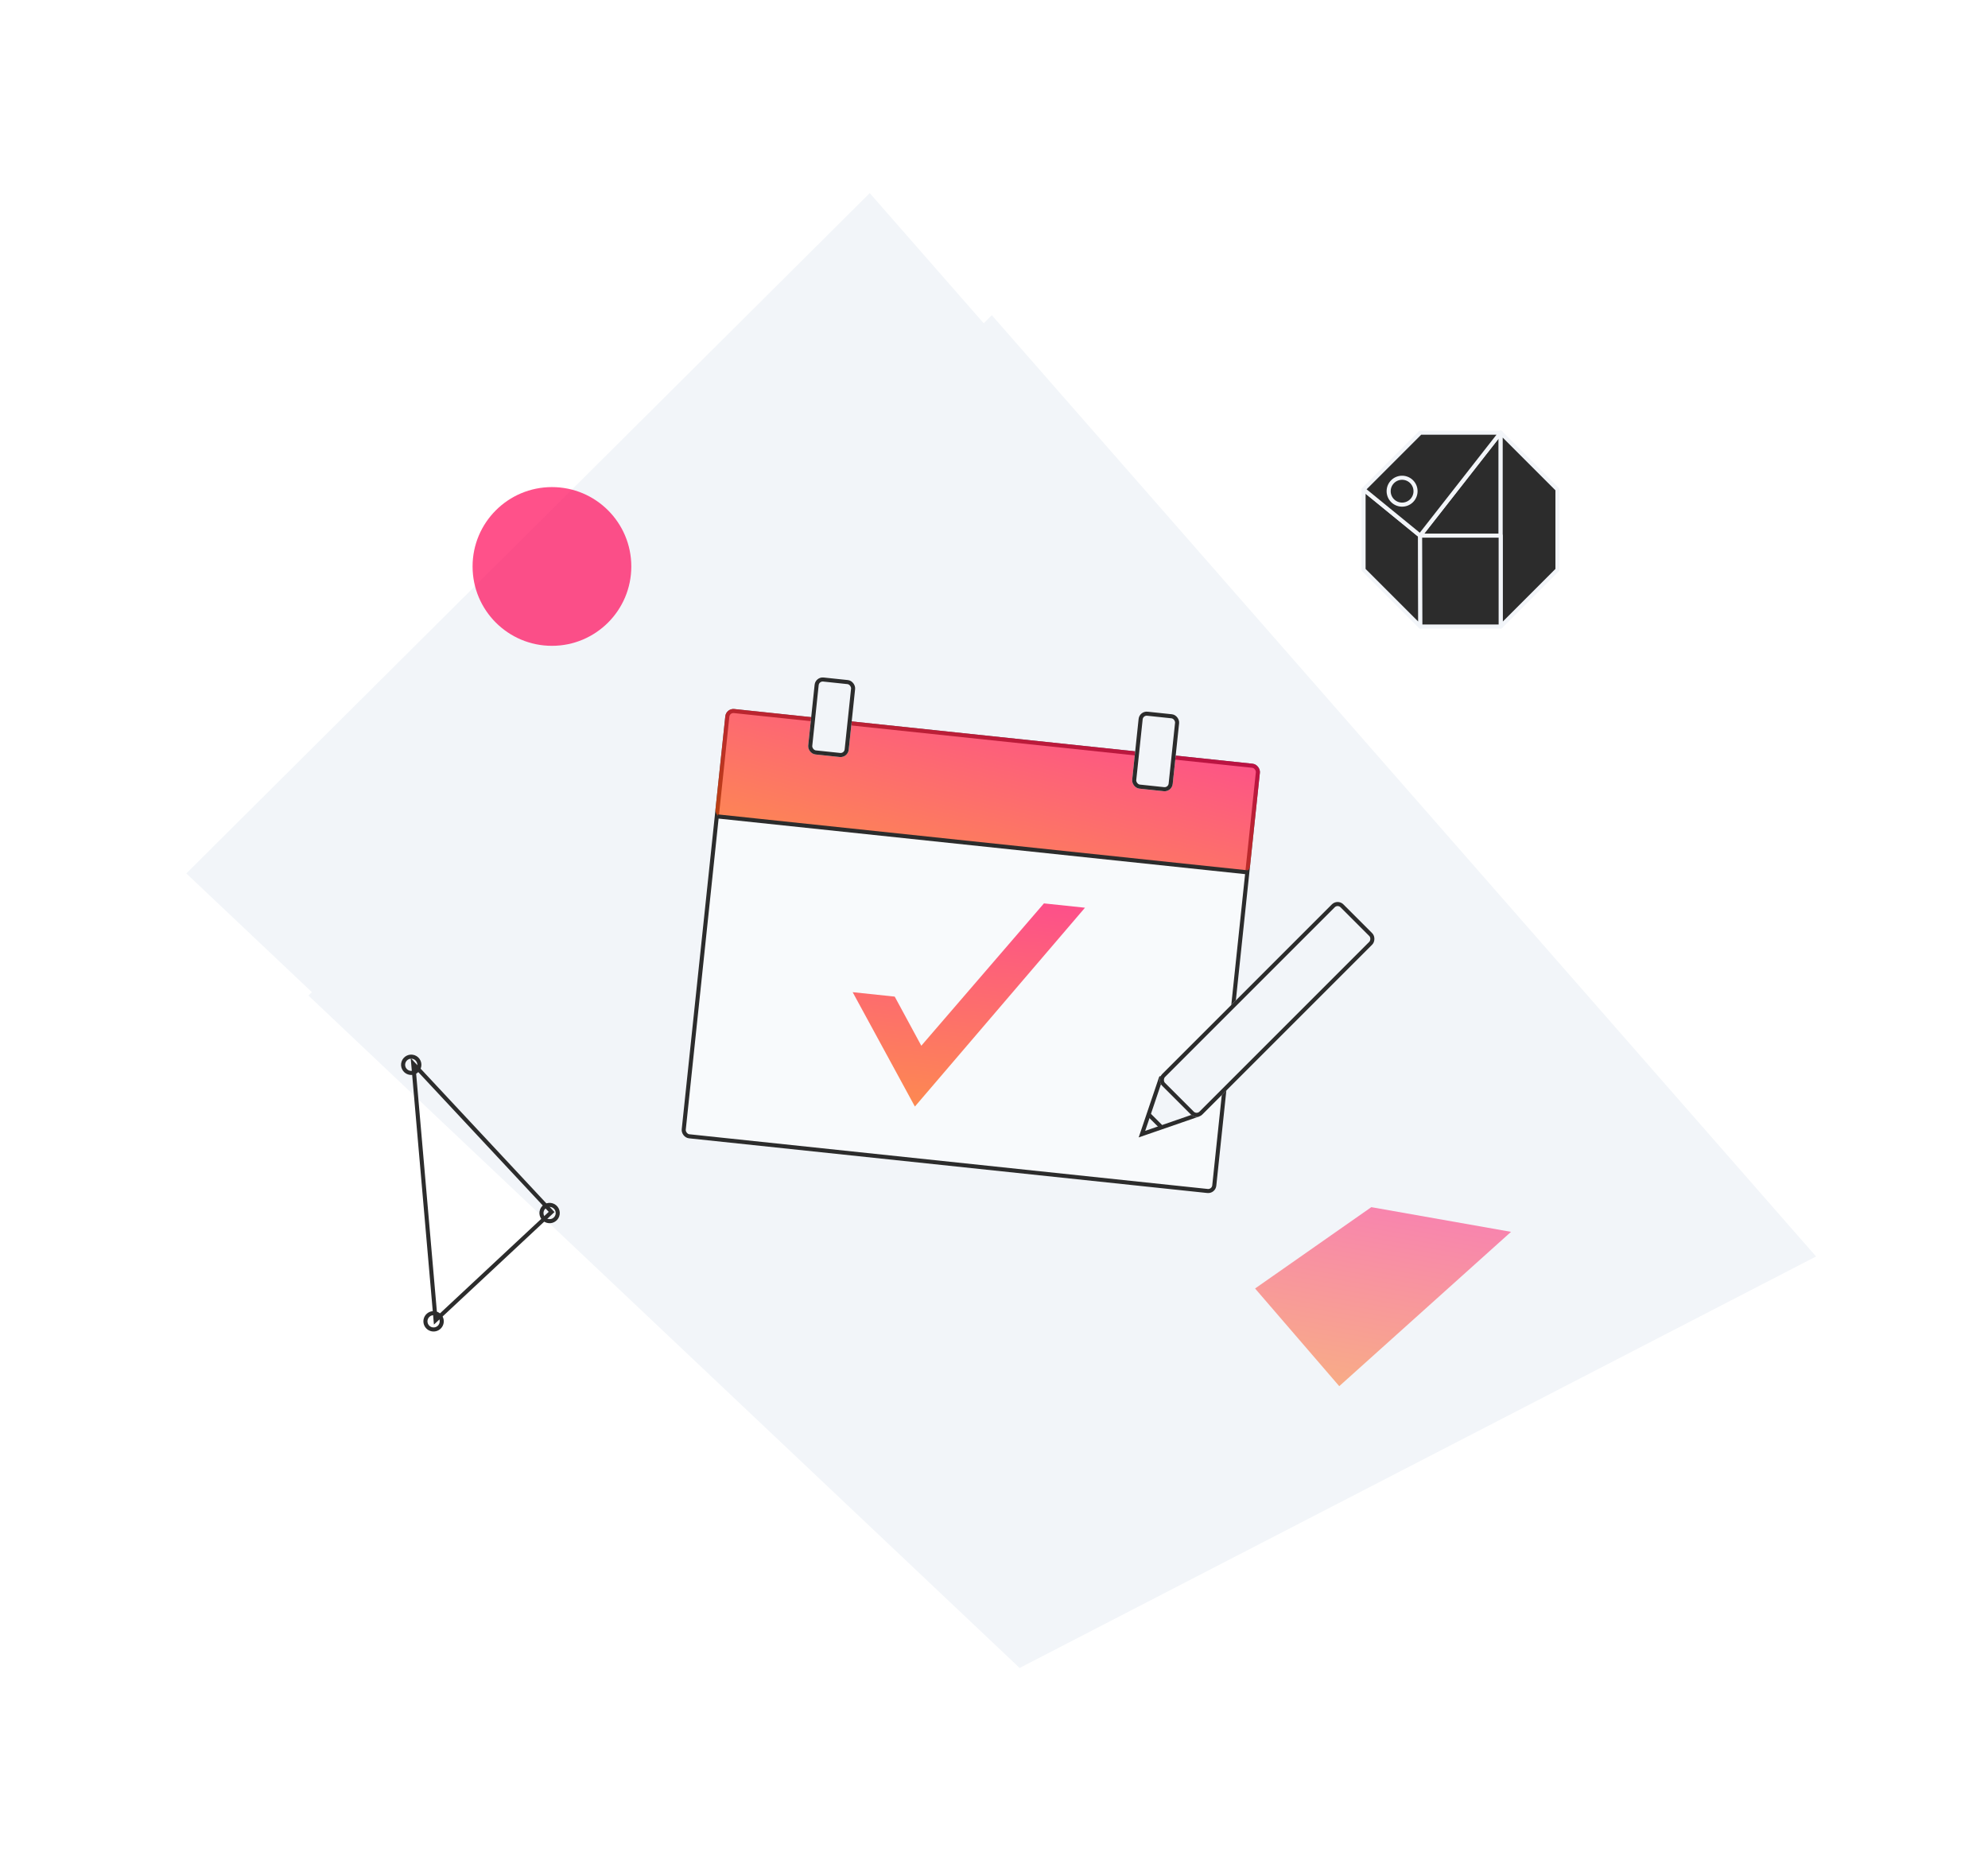 <svg xmlns="http://www.w3.org/2000/svg" xmlns:xlink="http://www.w3.org/1999/xlink" width="488.422" height="455.978" viewBox="0 0 488.422 455.978">
  <defs>
    <filter id="Path_3664" x="0" y="0" width="458.422" height="425.978" filterUnits="userSpaceOnUse">
      <feOffset dx="-15" dy="-15" input="SourceAlpha"/>
      <feGaussianBlur stdDeviation="12.5" result="blur"/>
      <feFlood flood-color="#fff"/>
      <feComposite operator="in" in2="blur"/>
      <feComposite in="SourceGraphic"/>
    </filter>
    <filter id="Path_3836" x="30" y="30" width="458.422" height="425.978" filterUnits="userSpaceOnUse">
      <feOffset dx="15" dy="15" input="SourceAlpha"/>
      <feGaussianBlur stdDeviation="12.5" result="blur-2"/>
      <feFlood flood-color="#5a96ff" flood-opacity="0.2"/>
      <feComposite operator="in" in2="blur-2"/>
      <feComposite in="SourceGraphic"/>
    </filter>
    <linearGradient id="linear-gradient" x1="0.5" x2="0.5" y2="1" gradientUnits="objectBoundingBox">
      <stop offset="0" stop-color="#ff0054"/>
      <stop offset="1" stop-color="#ff5400"/>
    </linearGradient>
    <linearGradient id="linear-gradient-2" x1="0.976" y1="-0.12" x2="0.059" y2="1.184" xlink:href="#linear-gradient"/>
  </defs>
  <g id="Group_2095" data-name="Group 2095" transform="translate(-1075.897 -1105.33)">
    <g id="Group_2094" data-name="Group 2094" transform="translate(19.121 12.926)">
      <g transform="matrix(1, 0, 0, 1, 1056.78, 1092.4)" filter="url(#Path_3664)">
        <path id="Path_3664-2" data-name="Path 3664" d="M366.536,241.535,176.417,0,0,158.13,165.84,332.25Z" transform="translate(52.5 71.68) rotate(-3)" fill="#f2f5f9"/>
      </g>
      <g transform="matrix(1, 0, 0, 1, 1056.78, 1092.4)" filter="url(#Path_3836)">
        <path id="Path_3836-2" data-name="Path 3836" d="M366.536,241.535,176.417,0,0,158.13,165.84,332.25Z" transform="translate(52.5 71.68) rotate(-3)" fill="#f2f5f9"/>
      </g>
    </g>
    <g id="Group_1756" data-name="Group 1756" transform="matrix(0.995, 0.105, -0.105, 0.995, 458.118, 100.681)">
      <g id="Rectangle_272" data-name="Rectangle 272" transform="translate(915 1088)" fill="#f8fafc" stroke="#2c2c2c" stroke-width="1">
        <rect width="132" height="106" rx="2" stroke="none"/>
        <rect x="0.5" y="0.5" width="131" height="105" rx="1.5" fill="none"/>
      </g>
      <path id="Path_3620" data-name="Path 3620" d="M16996.922,1580.948h10.387l7.758,11.31,26.281-37.919h10.133l-36.414,52.936Z" transform="translate(-16043.713 -426.855)" opacity="0.68" fill="url(#linear-gradient)"/>
      <rect id="Rectangle_275" data-name="Rectangle 275" width="132" height="27" rx="2" transform="translate(915 1088)" opacity="0.68" fill="url(#linear-gradient-2)"/>
      <path id="Path_3621" data-name="Path 3621" d="M16339.316,1352.881h131.055" transform="translate(-15423.586 -238.223)" fill="none" stroke="#2c2c2c" stroke-width="1"/>
      <g id="Group_1755" data-name="Group 1755" transform="translate(935.503 1078)">
        <g id="Rectangle_273" data-name="Rectangle 273" transform="translate(0.496)" fill="#f2f5f9" stroke="#2c2c2c" stroke-width="1">
          <rect width="10" height="19" rx="2" stroke="none"/>
          <rect x="0.5" y="0.5" width="9" height="18" rx="1.5" fill="none"/>
        </g>
        <g id="Rectangle_274" data-name="Rectangle 274" transform="translate(80.496)" fill="#f2f5f9" stroke="#2c2c2c" stroke-width="1">
          <rect width="10" height="19" rx="2" stroke="none"/>
          <rect x="0.5" y="0.5" width="9" height="18" rx="1.5" fill="none"/>
        </g>
      </g>
    </g>
    <g id="Group_1823" data-name="Group 1823" transform="translate(1361.297 1388.814) rotate(-135)">
      <path id="Path_3623" data-name="Path 3623" d="M16744.434,2927.146l-6.463-13.065-6.352,13.065" transform="translate(-16731.121 -2914.08)" fill="#f2f5f9" stroke="#2c2c2c" stroke-linecap="round" stroke-width="1"/>
      <g id="Rectangle_276" data-name="Rectangle 276" transform="translate(-0.232 11.913)" fill="#f2f5f9" stroke="#2c2c2c" stroke-width="1">
        <rect width="14" height="63" rx="2" stroke="none"/>
        <rect x="0.5" y="0.5" width="13" height="62" rx="1.5" fill="none"/>
      </g>
      <path id="Path_3624" data-name="Path 3624" d="M16737.2,2919.793h4.021" transform="translate(-16732.213 -2915.198)" fill="#f2f5f9" stroke="#2c2c2c" stroke-linecap="round" stroke-width="1"/>
    </g>
    <path id="Path_3663" data-name="Path 3663" d="M59.487,0,24.533,44.667,0,24.64,24.64,0Z" transform="matrix(0.985, 0.174, -0.174, 0.985, 1388.539, 1397.623)" opacity="0.46" fill="url(#linear-gradient)"/>
    <g id="Group_1681" data-name="Group 1681" transform="translate(1157.57 1421.826) rotate(-71)">
      <path id="Path_13" data-name="Path 13" d="M-1098.475,1300.253l-23.371,44-34.432-18.289Z" transform="translate(1157.092 -1299.439)" fill="none" stroke="#2c2c2c" stroke-miterlimit="10" stroke-width="1" style="isolation: isolate"/>
      <path id="Path_3467" data-name="Path 3467" d="M2,0A2,2,0,1,1,0,2,2,2,0,0,1,2,0Z" transform="translate(-1.597 24.147)" fill="none" stroke="#2c2c2c" stroke-width="1"/>
      <circle id="Ellipse_14" data-name="Ellipse 14" cx="2" cy="2" r="2" transform="translate(32.836 42.435)" fill="none" stroke="#2c2c2c" stroke-miterlimit="10" stroke-width="1"/>
      <circle id="Ellipse_15" data-name="Ellipse 15" cx="2" cy="2" r="2" transform="translate(56.206 -1.565)" fill="none" stroke="#2c2c2c" stroke-miterlimit="10" stroke-width="1"/>
    </g>
    <g id="Group_1311" data-name="Group 1311" transform="translate(1390.277 1191)">
      <g id="Group_1310" data-name="Group 1310" transform="translate(0 32.538) rotate(-30)">
        <g id="Group_875" data-name="Group 875" transform="translate(23.819 0) rotate(30)">
          <g id="Group_876" data-name="Group 876" transform="translate(0 0)">
            <path id="Path_2241" data-name="Path 2241" d="M13.953,33.685,0,19.732V0L13.892,11.34Z" transform="translate(0 13.953)" fill="#2c2c2c" stroke="#f2f5f9" stroke-linecap="round" stroke-linejoin="round" stroke-width="1"/>
            <path id="Path_2242" data-name="Path 2242" d="M19.792,0V25.293H0Z" transform="translate(13.892 0)" fill="#2c2c2c" stroke="#f2f5f9" stroke-linecap="round" stroke-linejoin="round" stroke-width="1"/>
            <path id="Path_2243" data-name="Path 2243" d="M33.685,0,13.892,25.293,0,13.953,13.953,0Z" transform="translate(0)" fill="#2c2c2c" stroke="#f2f5f9" stroke-linecap="round" stroke-linejoin="round" stroke-width="1"/>
            <path id="Path_2244" data-name="Path 2244" d="M0,0V47.637L13.953,33.685V13.953Z" transform="translate(33.685 0)" fill="#2c2c2c" stroke="#f2f5f9" stroke-linecap="round" stroke-linejoin="round" stroke-width="1"/>
            <path id="Path_2245" data-name="Path 2245" d="M19.792,0V22.343H.061L0,0Z" transform="translate(13.892 25.293)" fill="#2c2c2c" stroke="#f2f5f9" stroke-linecap="round" stroke-linejoin="round" stroke-width="1"/>
            <path id="Path_2240" data-name="Path 2240" d="M6.6,3.3A3.3,3.3,0,1,1,3.3,0,3.3,3.3,0,0,1,6.6,3.3Z" transform="translate(6.166 11.08)" fill="#2c2c2c" stroke="#f2f5f9" stroke-linejoin="round" stroke-width="1"/>
          </g>
        </g>
      </g>
    </g>
    <circle id="Ellipse_858" data-name="Ellipse 858" cx="19.5" cy="19.5" r="19.5" transform="translate(1192 1225)" fill="#ff0054" opacity="0.68"/>
  </g>
</svg>
